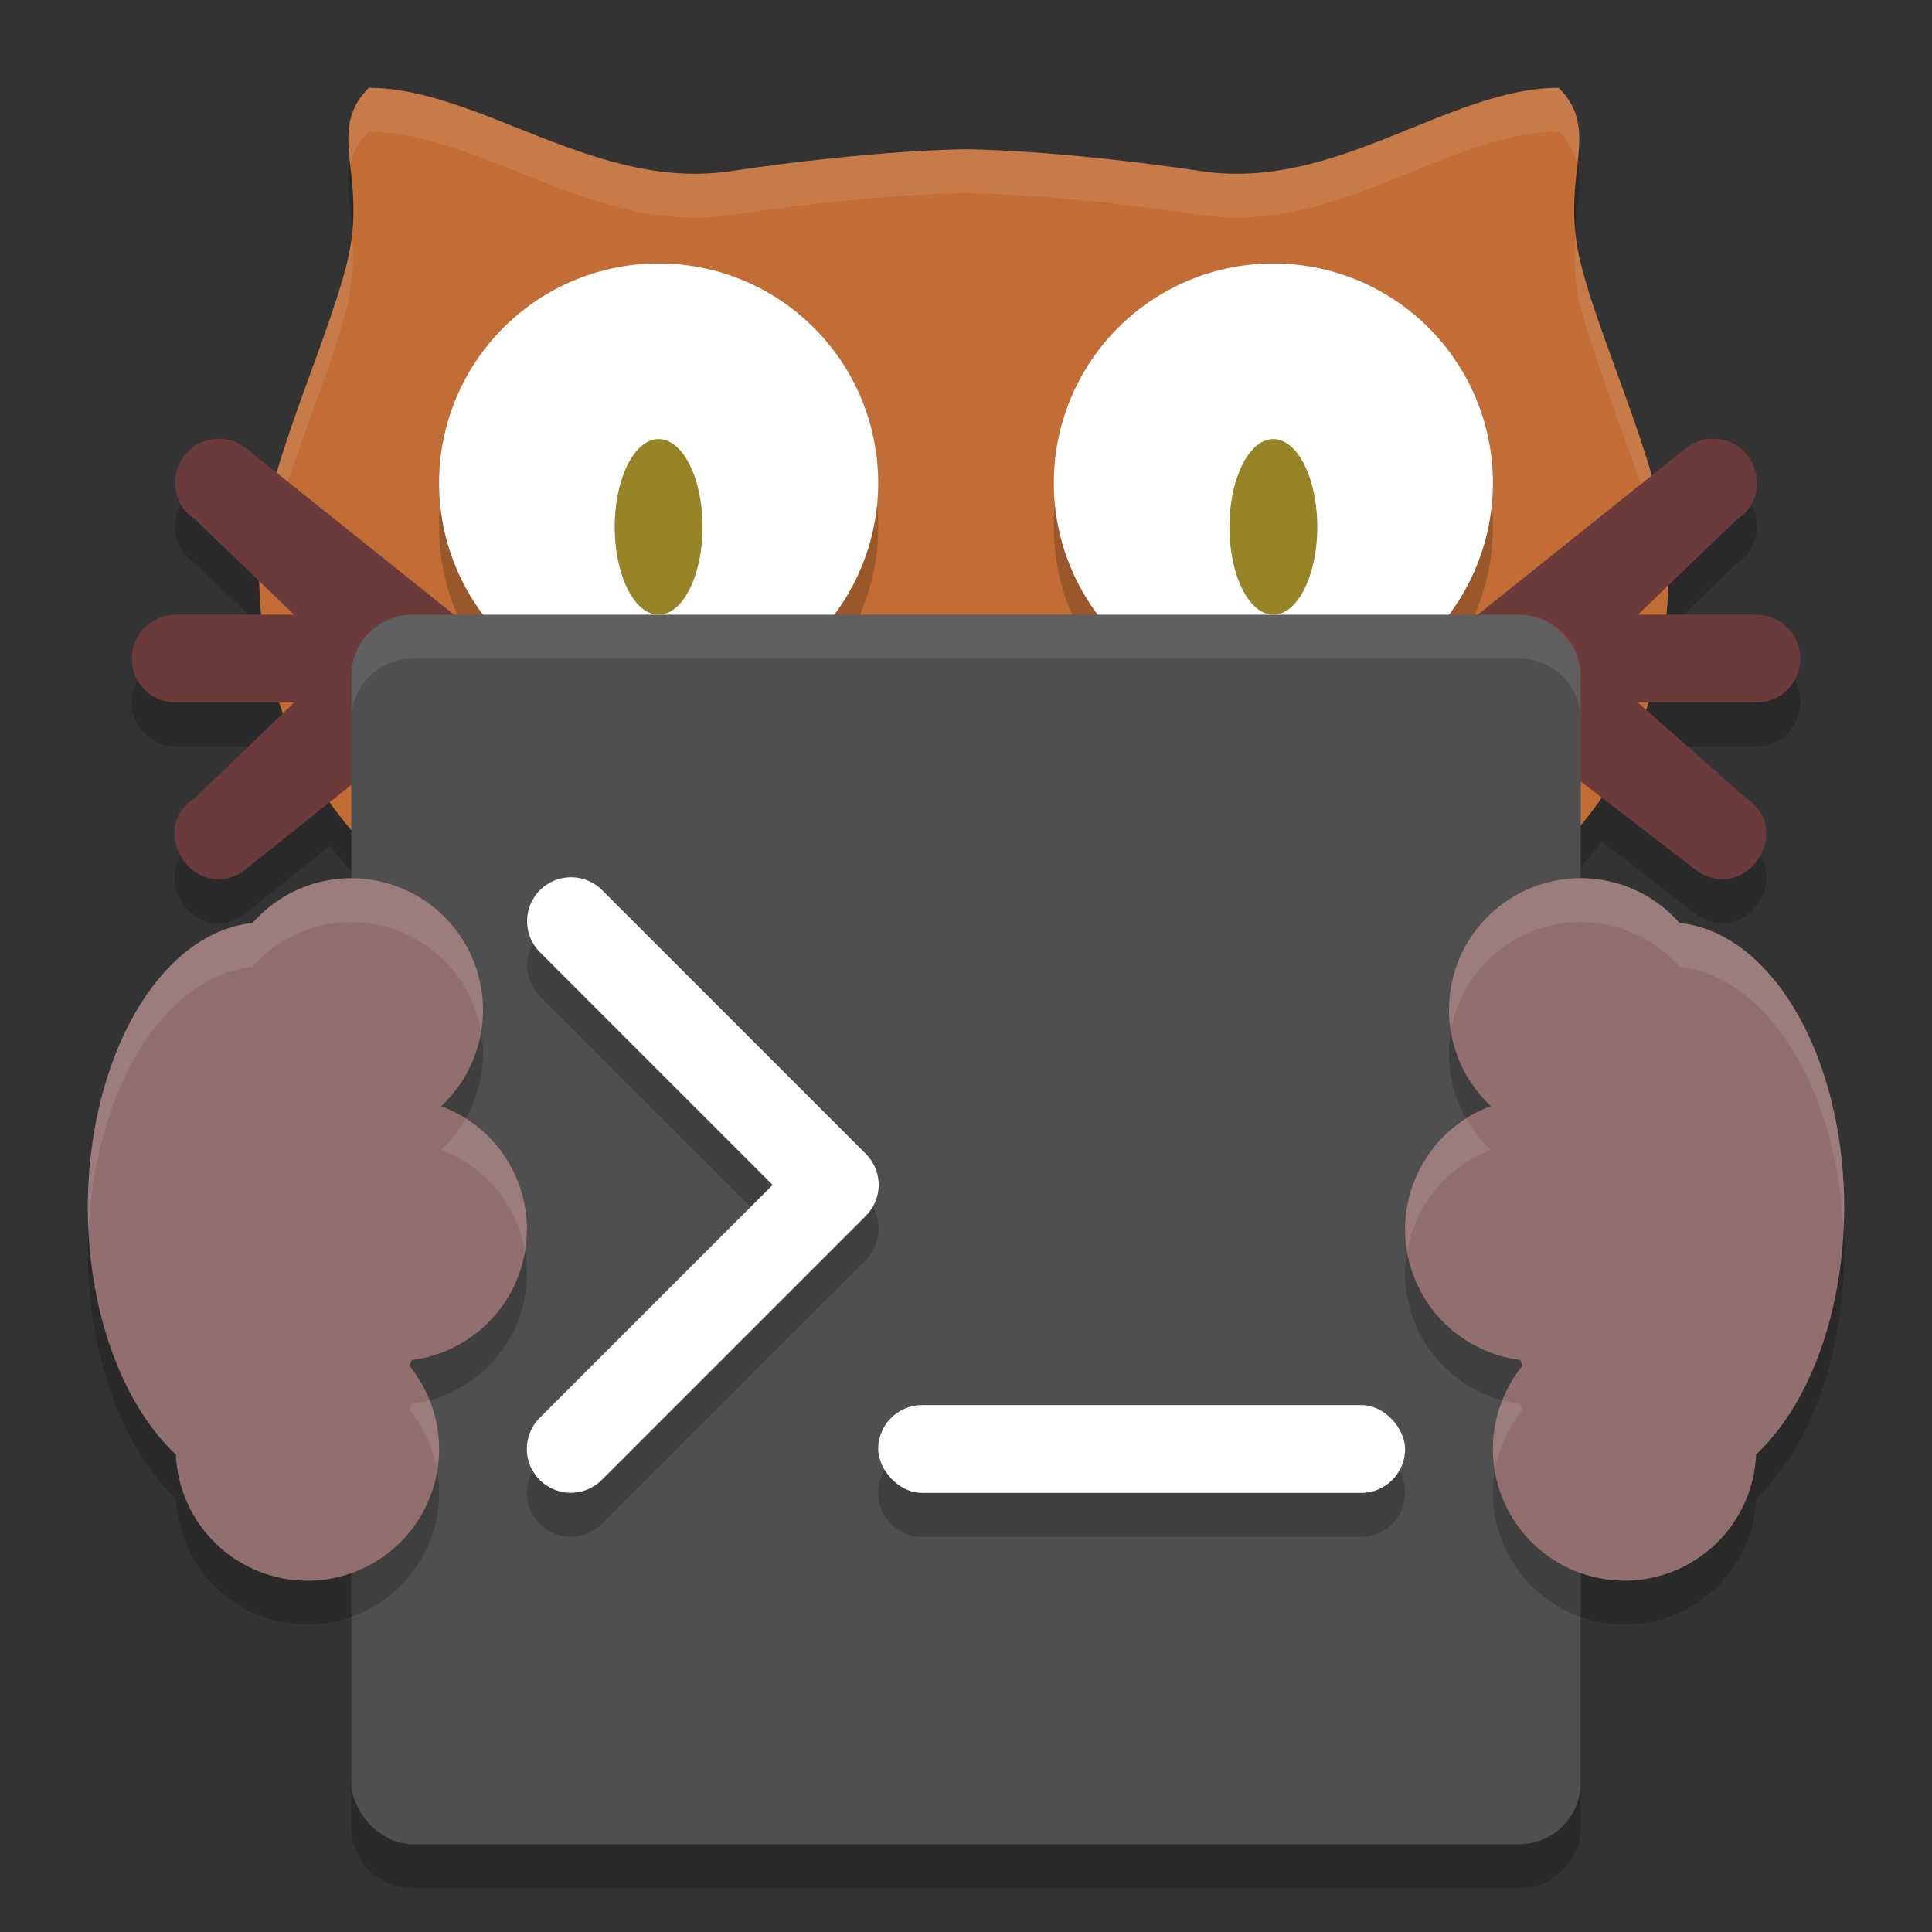 <svg xmlns="http://www.w3.org/2000/svg" width="22" height="22" version="1">
 <rect width="100%" height="100%" fill="#333333" stroke="none"/>
 <g transform="translate(-1,-1)">
  <path style="opacity:0.2" d="m 5.199,2.5 c -0.5,0.5 -10e-8,1 -0.25,2 C 4.781,5.173 4.398,6.067 4.158,6.889 L 3.777,6.584 C 3.694,6.527 3.597,6.496 3.496,6.496 2.997,6.495 2.804,7.145 3.223,7.416 L 3.961,8.127 C 3.964,8.257 3.984,8.376 3.996,8.5 H 3 C 2.723,8.5 2.5,8.723 2.5,9 2.5,9.277 2.723,9.5 3,9.5 h 1.201 c 0.012,0.036 0.02,0.076 0.033,0.111 l -1.012,0.973 c -0.569,0.367 -0.003,1.217 0.555,0.832 L 4.758,10.631 C 4.832,10.735 4.918,10.829 5,10.926 V 11.5 A 1.5,1.5 0 0 0 3.875,12.01 2,3.25 0 0 0 2,15.25 2,3.25 0 0 0 3.004,18.064 1.5,1.5 0 0 0 4.5,19.5 1.5,1.5 0 0 0 5,19.412 v 2.389 C 5,22.189 5.311,22.5 5.699,22.5 H 18.301 C 18.689,22.5 19,22.189 19,21.801 V 19.412 A 1.5,1.5 0 0 0 19.5,19.5 1.5,1.5 0 0 0 20.998,18.064 2,3.25 0 0 0 22,15.25 2,3.25 0 0 0 20.125,12.01 1.5,1.5 0 0 0 19,11.5 v -0.627 c 0.079,-0.097 0.165,-0.187 0.236,-0.291 l 1.086,0.834 c 0.558,0.386 1.125,-0.466 0.555,-0.832 L 19.73,9.568 C 19.738,9.546 19.745,9.522 19.752,9.5 H 21 C 21.277,9.5 21.5,9.277 21.5,9 21.5,8.723 21.277,8.5 21,8.5 h -1.047 c 0.01,-0.106 0.025,-0.208 0.029,-0.318 l 0.795,-0.766 c 0.426,-0.275 0.22,-0.936 -0.287,-0.92 -0.096,0.003 -0.189,0.034 -0.268,0.088 L 19.801,6.922 C 19.562,6.092 19.171,5.182 19,4.5 18.75,3.5 19.25,3 18.75,2.5 17.5,2.5 16.217,3.676 14.688,3.449 13,3.199 12,3.199 12,3.199 c 0,0 -1,0 -2.688,0.25 C 7.783,3.676 6.449,2.5 5.199,2.5 Z"/>
  <path style="fill:#c16d35" d="m 5.2,2 c -0.5,0.5 0,1 -0.25,2 -0.25,1 -1,2.5 -1,3.5 C 3.95,13 12,13 12,13 c 0,0 8,0 8,-5.5 0,-1 -0.75,-2.5 -1,-3.5 -0.25,-1 0.25,-1.5 -0.25,-2 -1.25,0 -2.533,1.177 -4.062,0.95 -1.688,-0.25 -2.688,-0.25 -2.688,-0.25 0,0 -1,0 -2.688,0.25 -1.529,0.227 -2.862,-0.95 -4.112,-0.95 z"/>
  <path style="opacity:0.2" d="M 8.5,4.5 A 2.5,2.5 0 0 0 6,7 2.5,2.5 0 0 0 8.5,9.5 2.5,2.5 0 0 0 11,7 2.5,2.5 0 0 0 8.5,4.5 Z m 7,0 A 2.5,2.5 0 0 0 13,7 2.5,2.5 0 0 0 15.5,9.5 2.5,2.5 0 0 0 18,7 2.5,2.5 0 0 0 15.5,4.5 Z"/>
  <path style="opacity:0.1;fill:#ffffff" d="M 5.199,2 C 4.933,2.266 4.95,2.538 4.986,2.879 5.014,2.748 5.076,2.624 5.199,2.5 6.449,2.5 7.783,3.676 9.312,3.449 c 1.688,-0.25 2.688,-0.25 2.688,-0.25 0,0 1,0 2.688,0.25 C 16.217,3.676 17.5,2.5 18.75,2.5 18.874,2.624 18.935,2.748 18.963,2.879 18.999,2.538 19.016,2.266 18.75,2 17.5,2 16.217,3.176 14.688,2.949 13,2.699 12,2.699 12,2.699 c 0,0 -1,0 -2.688,0.25 C 7.783,3.176 6.449,2 5.199,2 Z M 5.01,3.662 C 4.998,3.769 4.979,3.88 4.949,4 c -0.25,1 -1,2.5 -1,3.5 0,0.083 0.018,0.154 0.021,0.234 C 4.078,6.748 4.72,5.416 4.949,4.5 c 0.083,-0.333 0.079,-0.597 0.061,-0.838 z m 13.93,0 C 18.921,3.903 18.917,4.167 19,4.5 19.229,5.417 19.872,6.75 19.979,7.736 19.982,7.655 20,7.584 20,7.5 20,6.5 19.25,5 19,4 18.97,3.88 18.951,3.769 18.939,3.662 Z"/>
  <path style="fill:#ffffff" d="M 8.5,4 A 2.5,2.5 0 0 0 6,6.5 2.5,2.5 0 0 0 8.5,9 2.5,2.5 0 0 0 11,6.5 2.5,2.5 0 0 0 8.5,4 Z m 7,0 A 2.5,2.5 0 0 0 13,6.5 2.5,2.5 0 0 0 15.5,9 2.5,2.5 0 0 0 18,6.5 2.5,2.5 0 0 0 15.5,4 Z"/>
  <path style="fill:#6b3a3a" d="M 3.495,5.996 C 2.996,5.995 2.804,6.645 3.223,6.916 L 4.349,8 H 3 c -0.277,0 -0.5,0.223 -0.5,0.5 0,0.277 0.223,0.5 0.5,0.5 H 4.349 L 3.223,10.084 c -0.569,0.367 -0.003,1.217 0.555,0.832 L 6.277,8.916 c 0.027,-0.018 0.053,-0.039 0.076,-0.062 l 0.001,-10e-4 c 0.043,-0.044 0.078,-0.095 0.103,-0.151 0.002,-0.004 0.003,-0.007 0.005,-0.011 0.025,-0.06 0.038,-0.124 0.038,-0.188 2.9e-6,-9.833e-4 2.9e-6,-0.002 0,-0.003 -3.825e-4,-0.065 -0.013,-0.129 -0.038,-0.188 -0.001,-0.003 -0.002,-0.006 -0.003,-0.009 -0.025,-0.057 -0.06,-0.108 -0.104,-0.152 -6.465e-4,-9.856e-4 -0.001,-0.002 -0.002,-0.003 -8.5e-4,-8.5e-4 -0.002,-0.001 -0.003,-0.002 -0.022,-0.022 -0.047,-0.043 -0.073,-0.061 l -2.5,-2 C 3.694,6.027 3.596,5.996 3.495,5.996 Z m 16.995,0 c -0.096,0.003 -0.189,0.034 -0.268,0.088 l -2.5,2 c -0.028,0.019 -0.054,0.04 -0.077,0.063 -0.043,0.044 -0.078,0.095 -0.103,0.151 -0.002,0.004 -0.003,0.007 -0.005,0.011 -0.025,0.06 -0.038,0.124 -0.038,0.188 -3e-6,6.5e-4 0,0.001 0,0.002 v 0.001 c 3.81e-4,0.065 0.013,0.129 0.038,0.188 0.001,0.003 0.002,0.006 0.003,0.009 0.025,0.057 0.06,0.108 0.104,0.152 0.002,0.002 0.003,0.003 0.005,0.005 0.022,0.022 0.047,0.043 0.073,0.061 l 2.6,2 c 0.558,0.386 1.125,-0.466 0.555,-0.832 L 19.651,9 h 1.349 c 0.277,0 0.5,-0.223 0.5,-0.5 0,-0.277 -0.223,-0.5 -0.5,-0.5 h -1.349 l 1.126,-1.084 c 0.426,-0.275 0.22,-0.936 -0.287,-0.92 z"/>
  <rect style="fill:#4f4f4f" width="14" height="14" x="5" y="8" rx=".7" ry=".7"/>
  <path style="opacity:0.2" d="m 7.5,11.49 a 0.5,0.5 0 0 0 -0.348,0.857 l 2.646,2.646 -2.646,2.646 a 0.5,0.5 0 1 0 0.707,0.707 l 3,-3 a 0.5,0.5 0 0 0 0,-0.707 l -3,-3 A 0.5,0.5 0 0 0 7.5,11.49 Z M 5,11.5 v 7.912 A 1.5,1.5 0 0 0 6,18 1.5,1.5 0 0 0 5.662,17.053 2,3.25 0 0 0 5.689,16.986 1.5,1.5 0 0 0 7,15.5 1.5,1.5 0 0 0 6.023,14.094 1.5,1.5 0 0 0 6.5,13 1.5,1.5 0 0 0 5,11.5 Z m 14,0 A 1.5,1.5 0 0 0 17.5,13 1.5,1.5 0 0 0 17.977,14.096 1.5,1.5 0 0 0 17,15.5 a 1.5,1.5 0 0 0 1.311,1.486 2,3.25 0 0 0 0.027,0.066 A 1.5,1.5 0 0 0 18,18 a 1.5,1.5 0 0 0 1,1.412 z m -7.5,6 c -0.277,0 -0.5,0.223 -0.5,0.5 0,0.277 0.223,0.5 0.5,0.5 h 5 c 0.277,0 0.5,-0.223 0.5,-0.5 0,-0.277 -0.223,-0.5 -0.5,-0.5 z"/>
  <path style="fill:#968427" d="m 8.5,6 a 0.5,1 0 0 0 -0.5,1 0.5,1 0 0 0 0.5,1 0.5,1 0 0 0 0.5,-1 0.5,1 0 0 0 -0.5,-1 z m 7,0 a 0.5,1 0 0 0 -0.5,1 0.5,1 0 0 0 0.5,1 0.5,1 0 0 0 0.5,-1 0.5,1 0 0 0 -0.5,-1 z"/>
  <path style="fill:#916f6f" d="m 19,11 a 1.5,1.5 0 0 0 -1.5,1.5 1.5,1.5 0 0 0 0.477,1.095 A 1.5,1.5 0 0 0 17,15 a 1.5,1.5 0 0 0 1.311,1.486 2,3.25 0 0 0 0.027,0.066 1.5,1.5 0 0 0 -0.338,0.947 1.5,1.5 0 0 0 1.5,1.5 1.5,1.5 0 0 0 1.497,-1.437 2,3.25 0 0 0 1.003,-2.813 2,3.25 0 0 0 -1.875,-3.239 A 1.5,1.5 0 0 0 19,11 Z"/>
  <path style="fill:#916f6f" d="m 5,11 a 1.5,1.5 0 0 0 -1.125,0.511 2,3.25 0 0 0 -1.875,3.239 2,3.25 0 0 0 1.003,2.813 A 1.5,1.5 0 0 0 4.5,19 a 1.5,1.5 0 0 0 1.5,-1.5 1.5,1.5 0 0 0 -0.338,-0.947 2,3.25 0 0 0 0.027,-0.066 1.5,1.5 0 0 0 1.311,-1.486 1.5,1.5 0 0 0 -0.977,-1.405 1.5,1.5 0 0 0 0.477,-1.095 1.5,1.5 0 0 0 -1.5,-1.5 z"/>
  <path style="fill:#ffffff" d="m 7.5,10.99 a 0.5,0.5 0 0 0 -0.348,0.857 l 2.646,2.646 -2.646,2.646 a 0.5,0.5 0 1 0 0.707,0.707 l 3,-3 a 0.5,0.5 0 0 0 0,-0.707 l -3,-3 A 0.5,0.5 0 0 0 7.5,10.99 Z"/>
  <rect style="fill:#ffffff" width="6" height="1" x="11" y="17" ry=".5"/>
  <path style="opacity:0.1;fill:#ffffff" d="M 5.699,8 C 5.311,8 5,8.311 5,8.699 v 0.5 C 5,8.811 5.311,8.5 5.699,8.5 H 18.301 C 18.689,8.5 19,8.811 19,9.199 v -0.5 C 19,8.311 18.689,8 18.301,8 Z"/>
  <path style="opacity:0.1;fill:#ffffff" d="M 5,11 A 1.5,1.5 0 0 0 3.875,11.51 2,3.25 0 0 0 2,14.75 a 2,3.25 0 0 0 0.008,0.26 2,3.25 0 0 1 1.867,-3 A 1.5,1.5 0 0 1 5,11.5 1.5,1.5 0 0 1 6.477,12.746 1.5,1.5 0 0 0 6.5,12.5 1.5,1.5 0 0 0 5,11 Z m 14,0 a 1.5,1.5 0 0 0 -1.5,1.5 1.5,1.5 0 0 0 0.021,0.244 A 1.5,1.5 0 0 1 19,11.5 1.5,1.5 0 0 1 20.125,12.01 2,3.25 0 0 1 21.992,14.998 2,3.25 0 0 0 22,14.75 2,3.25 0 0 0 20.125,11.51 1.5,1.5 0 0 0 19,11 Z M 6.307,13.736 A 1.5,1.5 0 0 1 6.023,14.094 1.5,1.5 0 0 1 6.977,15.248 1.5,1.5 0 0 0 7,15 1.5,1.5 0 0 0 6.307,13.736 Z m 11.389,0 A 1.5,1.5 0 0 0 17,15 a 1.5,1.5 0 0 0 0.023,0.254 1.5,1.5 0 0 1 0.953,-1.158 1.5,1.5 0 0 1 -0.281,-0.359 z M 5.893,16.945 a 1.5,1.5 0 0 1 -0.203,0.041 2,3.25 0 0 1 -0.027,0.066 1.5,1.5 0 0 1 0.316,0.703 A 1.5,1.5 0 0 0 6,17.5 1.5,1.5 0 0 0 5.893,16.945 Z m 12.215,0 A 1.5,1.5 0 0 0 18,17.5 a 1.5,1.5 0 0 0 0.021,0.25 1.5,1.5 0 0 1 0.316,-0.697 2,3.25 0 0 1 -0.027,-0.066 1.5,1.5 0 0 1 -0.203,-0.041 z"/>
 </g>
</svg>
